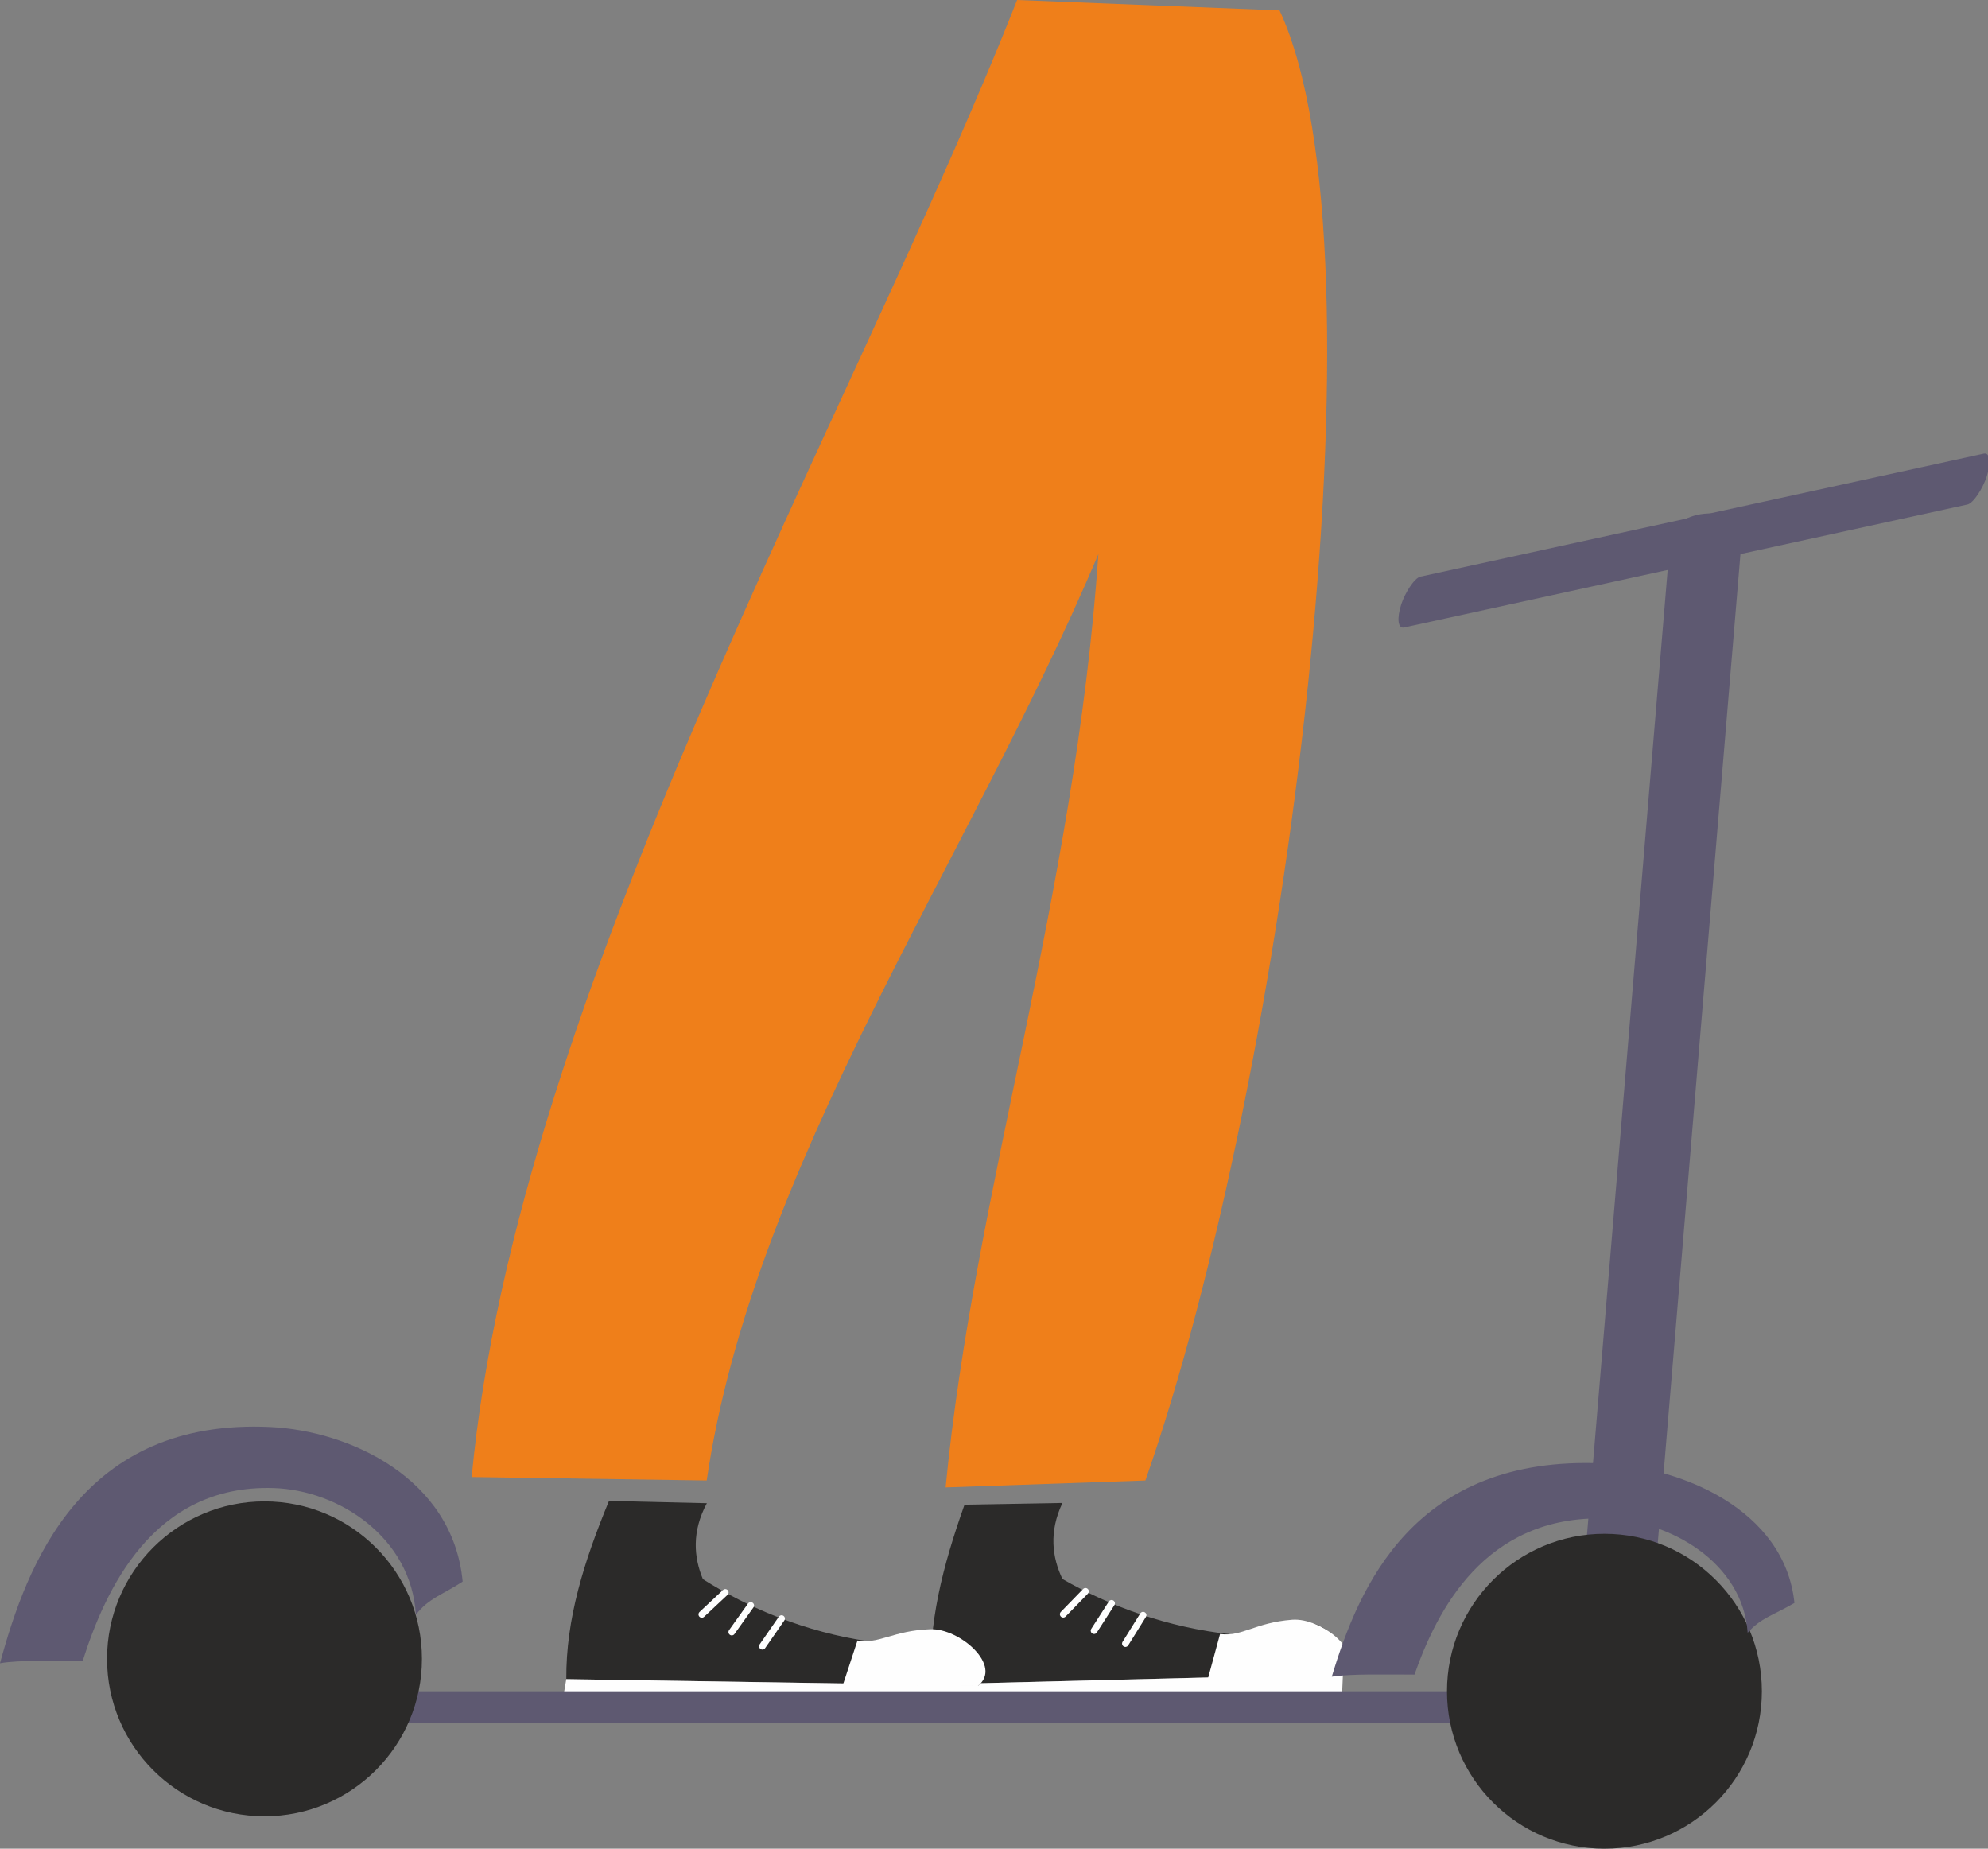<?xml version="1.0" encoding="UTF-8"?> <!-- Creator: CorelDRAW 2019 (64-Bit) --> <svg xmlns="http://www.w3.org/2000/svg" xmlns:xlink="http://www.w3.org/1999/xlink" xml:space="preserve" width="59.761mm" height="55.569mm" style="shape-rendering:geometricPrecision; text-rendering:geometricPrecision; image-rendering:optimizeQuality; fill-rule:evenodd; clip-rule:evenodd" viewBox="0 0 3897.61 3624.19"><rect x="0" y="0" width="3897.61" height="3624.19" fill="#808080" stroke="none"/> <defs> <style type="text/css"> <![CDATA[ .str0 {stroke:#FEFEFE;stroke-width:13.04;stroke-linecap:round;stroke-linejoin:round;stroke-miterlimit:22.926} .fil3 {fill:none} .fil2 {fill:#FEFEFE} .fil1 {fill:#2B2A29} .fil0 {fill:#EF7F1A} .fil5 {fill:#5E5971} .fil4 {fill:#5E5971} ]]> </style> </defs> <g id="Слой_x0020_1">  <g id="_2610325481872"> <g> <path class="fil0" d="M2508.64 20.33c-171.52,-6.78 -343.03,-13.55 -514.55,-20.33 -323.81,821.08 -979.77,1945.74 -1069.35,2895.58 153.59,2.26 307.19,4.52 460.77,6.78 90.87,-618.93 511.99,-1210.73 767.97,-1816.09 -46.6,673.06 -243.69,1248.51 -299.5,1829.65 130.54,-4.51 261.1,-9.03 391.65,-13.55 277.74,-792.85 484.45,-2404.3 263.02,-2882.03z"></path> <g> <path class="fil1" d="M1891.01 2949.78c-42.88,120.85 -72.32,234.92 -65.27,352.38 270.08,-6.78 537.66,-13.74 807.73,-20.51 30.73,-31.06 -16.3,-84.49 -55.12,-98.08 -51.63,-18.05 -110.08,13.56 -165.11,20.34 -123.53,-13.28 -236.46,-54.51 -330.23,-108.43 -20.17,-42.07 -26.88,-92.6 0,-149.07 -64,1.12 -128,2.26 -192,3.38z"></path> <polygon class="fil2" points="2632.9,3281.84 2631.02,3325.89 1820.41,3347.11 1825.72,3302.16 "></polygon> <path class="fil2" d="M2392.02 3203.26c43.56,5.69 68.22,-22.31 141.27,-27.96 58.01,-4.5 146.89,66.52 98.98,107.4l-264.34 9.04 24.09 -88.48z"></path> <line class="fil3 str0" x1="2241.14" y1="3166.34" x2="2206.4" y2="3222.13"></line> <line class="fil3 str0" x1="2179.39" y1="3143.16" x2="2144.98" y2="3196.73"></line> <line class="fil3 str0" x1="2128.16" y1="3119.67" x2="2084.49" y2="3164.54"></line> </g> <g> <path class="fil1" d="M1193.93 2942.44c-49.16,118.97 -84.54,231.72 -83.65,349.35 270.14,4.23 537.8,8.19 807.94,12.42 32.32,-29.77 -11.86,-85.06 -49.93,-100.21 -50.64,-20.15 -110.67,9.05 -166,13.58 -122.7,-18.3 -233.36,-64.09 -324.2,-121.78 -17.94,-42.85 -22.01,-93.6 7.8,-148.91 -63.99,-1.49 -127.98,-2.96 -191.97,-4.45z"></path> <polygon class="fil2" points="1917.63,3304.38 1913.45,3348.31 1102.6,3336.47 1110.25,3291.78 "></polygon> <path class="fil2" d="M1681.13 3216.07c43.21,7.45 69.31,-19.51 142.58,-22.17 58.18,-2.13 143.25,72.44 93.25,111.32l-264.53 -1.75 28.7 -87.4z"></path> <line class="fil3 str0" x1="1532.35" y1="3173.03" x2="1494.71" y2="3227.35"></line> <line class="fil3 str0" x1="1471.87" y1="3147.36" x2="1434.69" y2="3199.48"></line> <line class="fil3 str0" x1="1421.92" y1="3121.8" x2="1375.95" y2="3164.85"></line> </g> </g> <rect class="fil4" x="676.68" y="3315.52" width="2499.64" height="61.44" rx="47.04" ry="52.25"></rect> <path class="fil5" d="M907.08 3100.55c-19.29,-203.32 -222.43,-295.54 -376.35,-303.01 -369.98,-17.96 -478,268.87 -530.73,463.15 36.03,-6.69 112.29,-4.55 162.11,-4.55 43.77,-137.46 136.97,-346.63 374.43,-338.96 128.5,4.17 269.78,97.23 278.81,248.18 25.74,-32.6 50.56,-38.02 91.73,-64.81z"></path> <circle class="fil1" cx="518.57" cy="3251.98" r="308.67"></circle> <g> <rect class="fil4" transform="matrix(-0.192 2.296 6.104 -0.184 3278.65 1008.75)" width="1039.69" height="23.01" rx="19.57" ry="19.57"></rect> <rect class="fil4" transform="matrix(1.104 -0.241 1.396 -4.334 2731.09 1234.88)" width="1039.69" height="23.01" rx="19.57" ry="19.57"></rect> </g> <circle class="fil1" cx="3145.59" cy="3315.52" r="308.67"></circle> <path class="fil5" d="M3518.15 3142.39c-19.29,-183.58 -222.43,-266.85 -376.35,-273.59 -369.98,-16.21 -478,242.77 -530.73,418.19 36.03,-6.04 112.29,-4.11 162.11,-4.11 43.77,-124.11 136.97,-312.98 374.43,-306.06 128.5,3.76 269.78,87.79 278.81,224.08 25.74,-29.43 50.56,-34.33 91.73,-58.52z"></path> </g> </g> </svg> 